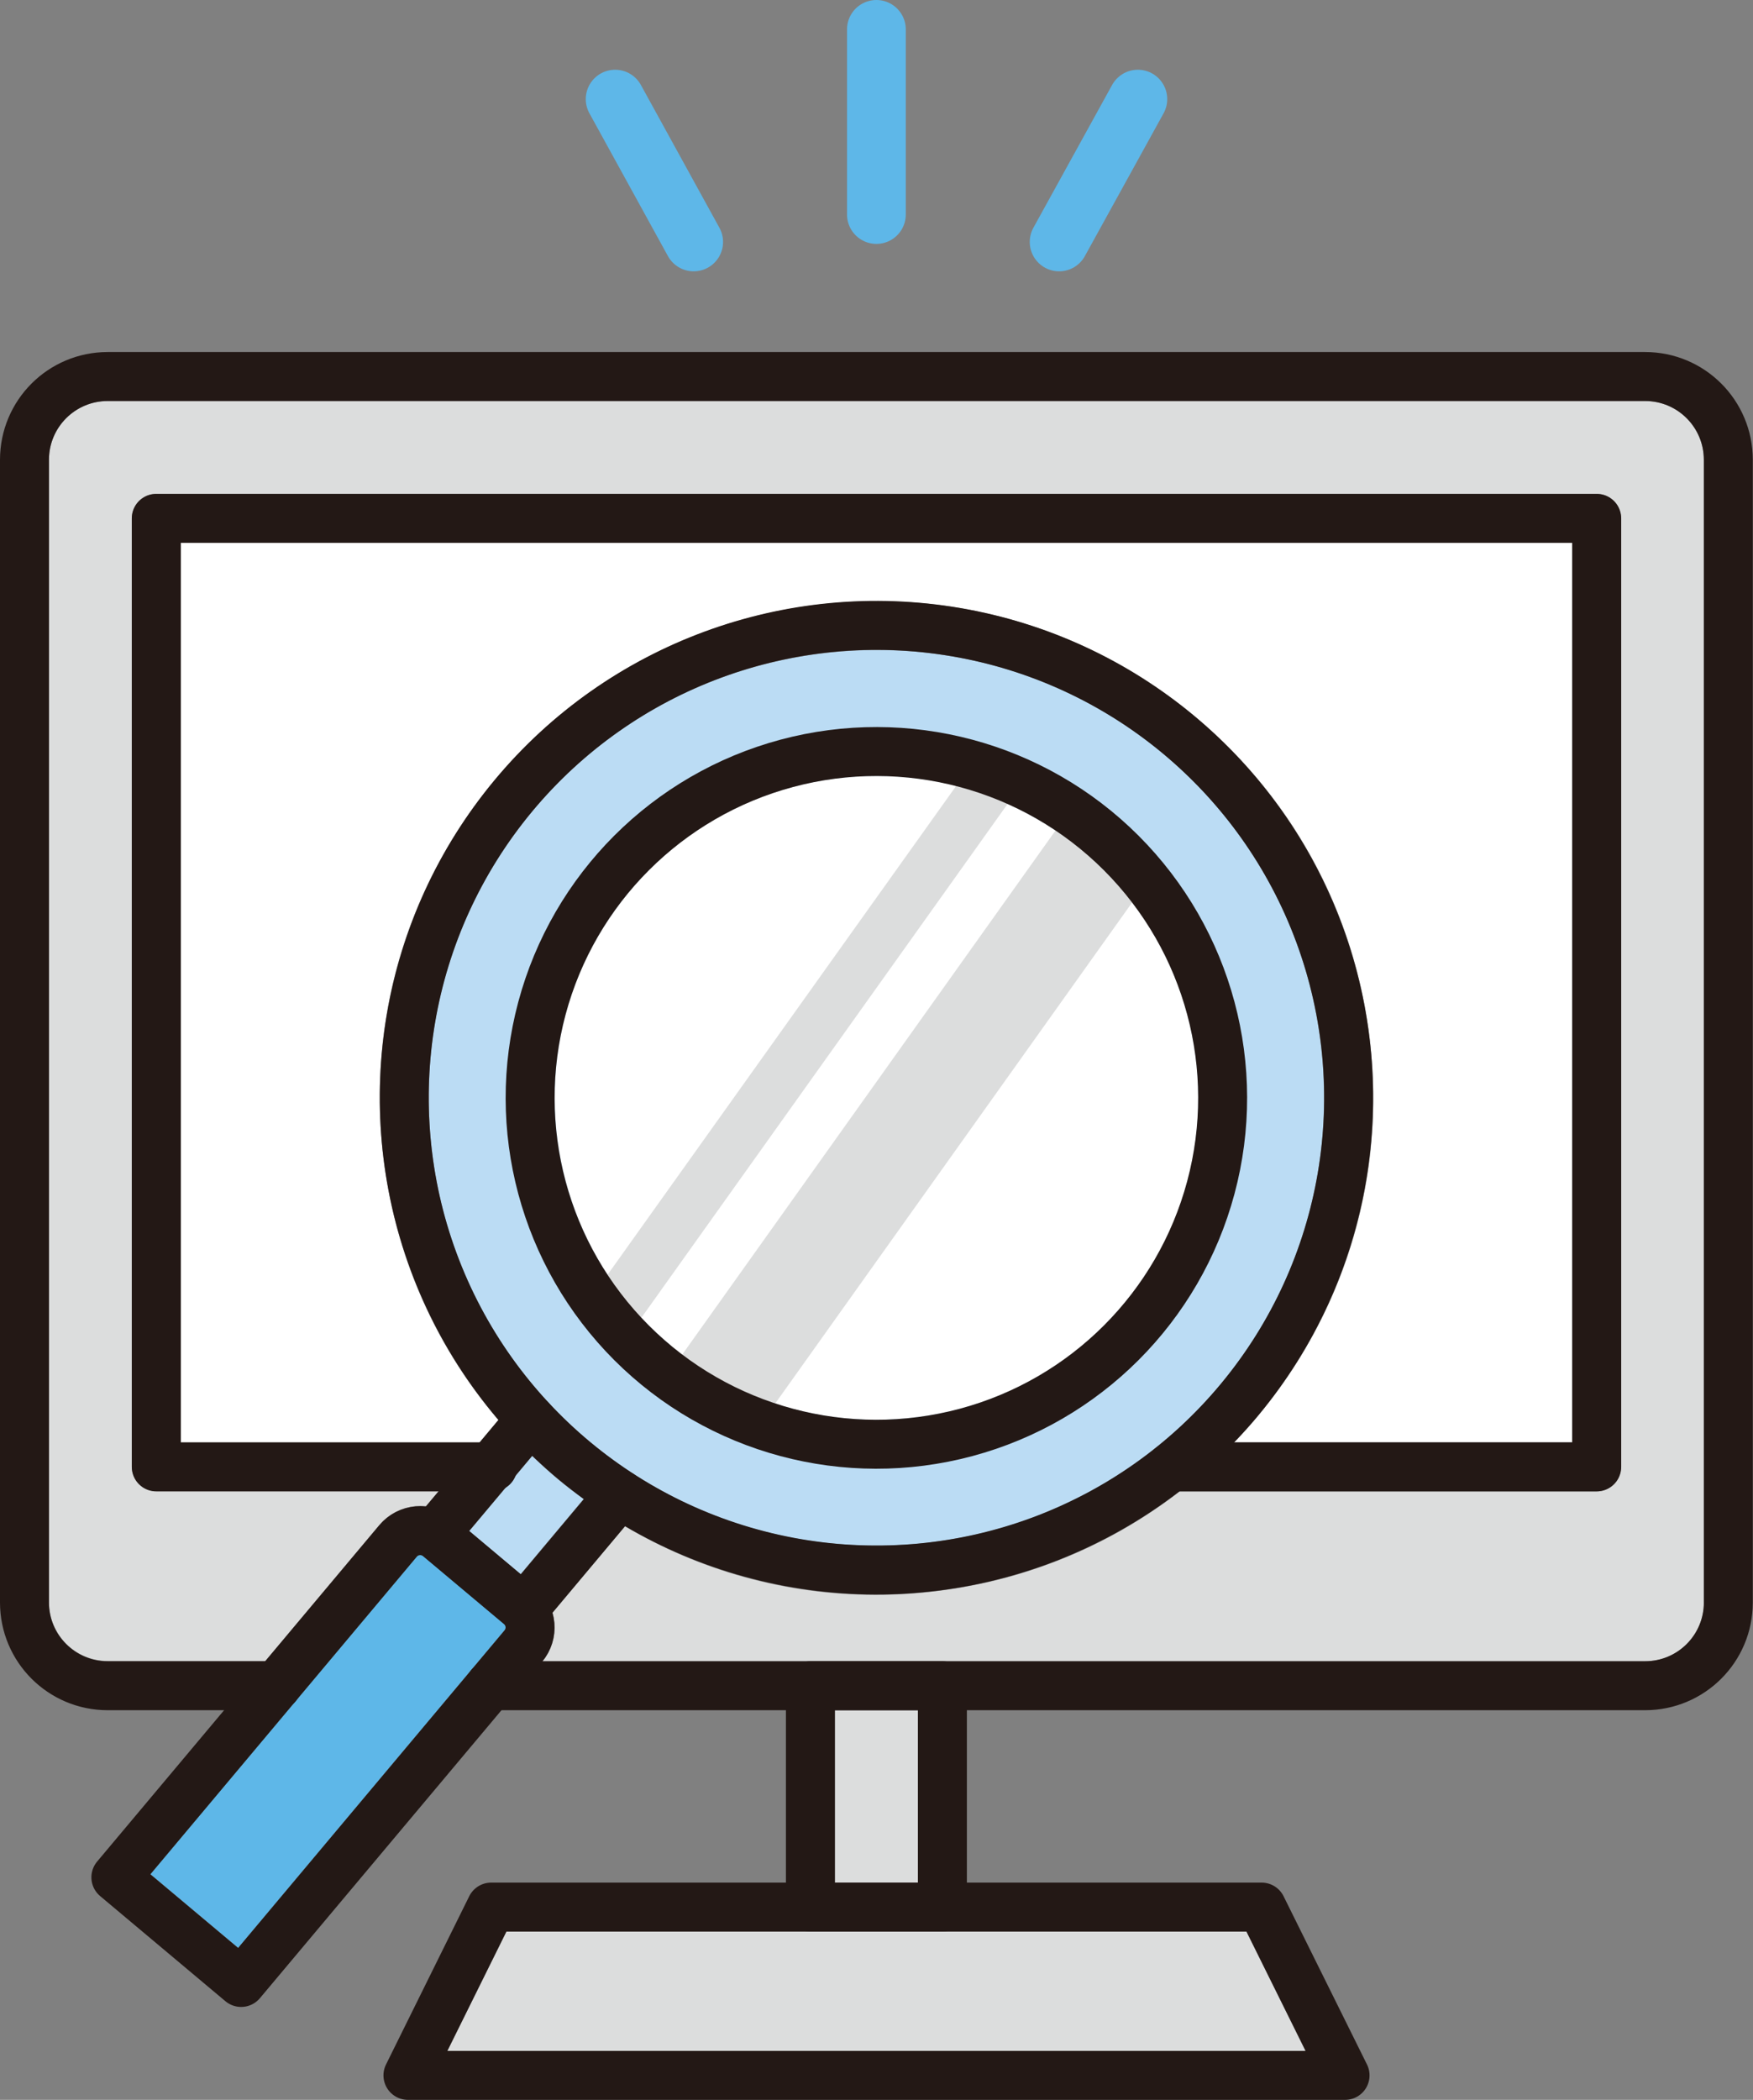 <?xml version="1.0" encoding="UTF-8"?>
<svg id="_レイヤー_2" data-name="レイヤー 2" xmlns="http://www.w3.org/2000/svg" viewBox="0 0 89.51 107.19">
  <rect x="0" y="0" width="89.51" height="107.19" fill="#808080" stroke="none"/>
  <defs>
    <style>
      .cls-1 {
        fill: #bbdcf4;
      }

      .cls-2 {
        stroke: #5eb7e8;
        stroke-width: 3px;
      }

      .cls-2, .cls-3 {
        fill: none;
        stroke-linecap: round;
        stroke-linejoin: round;
      }

      .cls-4 {
        fill: #fff;
      }

      .cls-5 {
        fill: #dcdddd;
      }

      .cls-3 {
        stroke: #231815;
        stroke-width: 2.5px;
      }

      .cls-6 {
        fill: #5eb7e8;
      }
    </style>
  </defs>
  <g id="_レイヤー_1-2" data-name="レイヤー 1">
    <g>
      <path class="cls-1" d="M30.06,73.55c-4.68-3.92-7.55-9.44-8.08-15.52-.53-6.08,1.34-12.01,5.26-16.69,4.52-5.38,11-8.16,17.53-8.16,5.19,0,10.4,1.75,14.68,5.34,9.66,8.1,10.92,22.55,2.82,32.21-3.92,4.68-9.44,7.55-15.52,8.08-6.09,.53-12.01-1.34-16.69-5.26Z"/>
      <path class="cls-4" d="M34.19,68.63c-6.94-5.82-7.85-16.21-2.03-23.15,2.82-3.36,6.78-5.43,11.16-5.81,.49-.04,.98-.06,1.46-.06,3.85,0,7.55,1.34,10.53,3.85,3.36,2.82,5.43,6.78,5.81,11.16,.38,4.37-.96,8.63-3.78,11.99-5.82,6.94-16.21,7.85-23.15,2.03Z"/>
      <g>
        <polygon class="cls-5" points="31.42 69.13 29.81 66.77 49.6 39.03 52.88 39.03 31.42 69.13"/>
        <polygon class="cls-5" points="38.58 73.05 33.92 70.43 54.84 41.07 58.74 44.76 38.58 73.05"/>
      </g>
      <path class="cls-6" d="M12.16,99.43l-4.48-3.76,13.6-16.21c.05-.06,.11-.08,.16-.08,.05,0,.11,0,.17,.05l4.13,3.46c.06,.05,.08,.11,.08,.15,0,.04,0,.11-.05,.17l-13.6,16.21Z"/>
      <path class="cls-1" d="M26.59,80.36l-2.63-2.21,1.91-2.27c.19-.14,.35-.31,.44-.53l.86-1.03c.41,.39,.83,.78,1.27,1.15,.44,.37,.9,.71,1.36,1.05l-3.22,3.84Z"/>
      <path class="cls-4" d="M64.18,72.34c4.35-5.19,6.43-11.76,5.84-18.51-.59-6.75-3.77-12.86-8.96-17.22-10.71-8.99-26.74-7.59-35.73,3.13-4.36,5.19-6.43,11.76-5.84,18.51,.47,5.33,2.55,10.25,5.96,14.24l-.95,1.14H9.23V27.71H80.28v45.91h-17.26c.4-.41,.79-.84,1.16-1.28Z"/>
      <polygon class="cls-5" points="66.66 104.69 22.84 104.69 25.86 98.6 41.38 98.6 48.12 98.6 63.65 98.6 66.66 104.69"/>
      <rect class="cls-5" x="42.63" y="87.3" width="4.24" height="8.8"/>
      <path class="cls-5" d="M87.01,81.8c0,1.66-1.35,3-3,3H27.7c.45-.55,.67-1.25,.61-1.96-.02-.18-.05-.35-.1-.52l3.7-4.41c3.87,2.29,8.26,3.5,12.8,3.5,.75,0,1.5-.03,2.25-.1,4.91-.43,9.48-2.24,13.28-5.18h21.28c.69,0,1.25-.56,1.25-1.25V26.46c0-.69-.56-1.25-1.25-1.25H7.98c-.69,0-1.25,.56-1.25,1.25v48.41c0,.69,.56,1.25,1.25,1.25h14.42l-.65,.77c-.87-.09-1.77,.24-2.38,.96l-5.82,6.94H5.5c-1.66,0-3-1.35-3-3V23.47c0-1.66,1.35-3,3-3H84c1.66,0,3,1.35,3,3v58.33Z"/>
      <g>
        <g>
          <g>
            <path class="cls-3" d="M25.02,86.05h58.98c2.35,0,4.25-1.9,4.25-4.25V23.47c0-2.35-1.9-4.25-4.25-4.25H5.5c-2.35,0-4.25,1.9-4.25,4.25v58.33c0,2.35,1.9,4.25,4.25,4.25H14.13"/>
            <polyline class="cls-3" points="59.81 74.88 81.53 74.88 81.53 26.46 7.98 26.46 7.98 74.88 25.16 74.88"/>
          </g>
          <polygon class="cls-3" points="68.68 105.94 20.83 105.94 25.08 97.35 64.42 97.35 68.68 105.94"/>
          <rect class="cls-3" x="41.38" y="86.05" width="6.74" height="11.3"/>
        </g>
        <g>
          <circle class="cls-3" cx="44.75" cy="56.04" r="24.11" transform="translate(-16.66 19) rotate(-20.3)"/>
          <circle class="cls-3" cx="44.75" cy="56.04" r="17.68" transform="translate(-26.52 48.06) rotate(-45)"/>
          <path class="cls-3" d="M14.1,77.42h5.39c.82,0,1.48,.66,1.48,1.48v22.41H12.62v-22.41c0-.82,.66-1.48,1.48-1.48Z" transform="translate(61.37 10.11) rotate(40)"/>
          <line class="cls-3" x1="22.2" y1="78.3" x2="27.1" y2="72.46"/>
          <line class="cls-3" x1="31.65" y1="76.28" x2="26.75" y2="82.12"/>
        </g>
        <g>
          <line class="cls-2" x1="44.75" y1="1.5" x2="44.75" y2="10.95"/>
          <line class="cls-2" x1="31.41" y1="5.06" x2="35.42" y2="12.35"/>
          <line class="cls-2" x1="58.1" y1="5.06" x2="54.08" y2="12.35"/>
        </g>
      </g>
    </g>
  </g>
</svg>